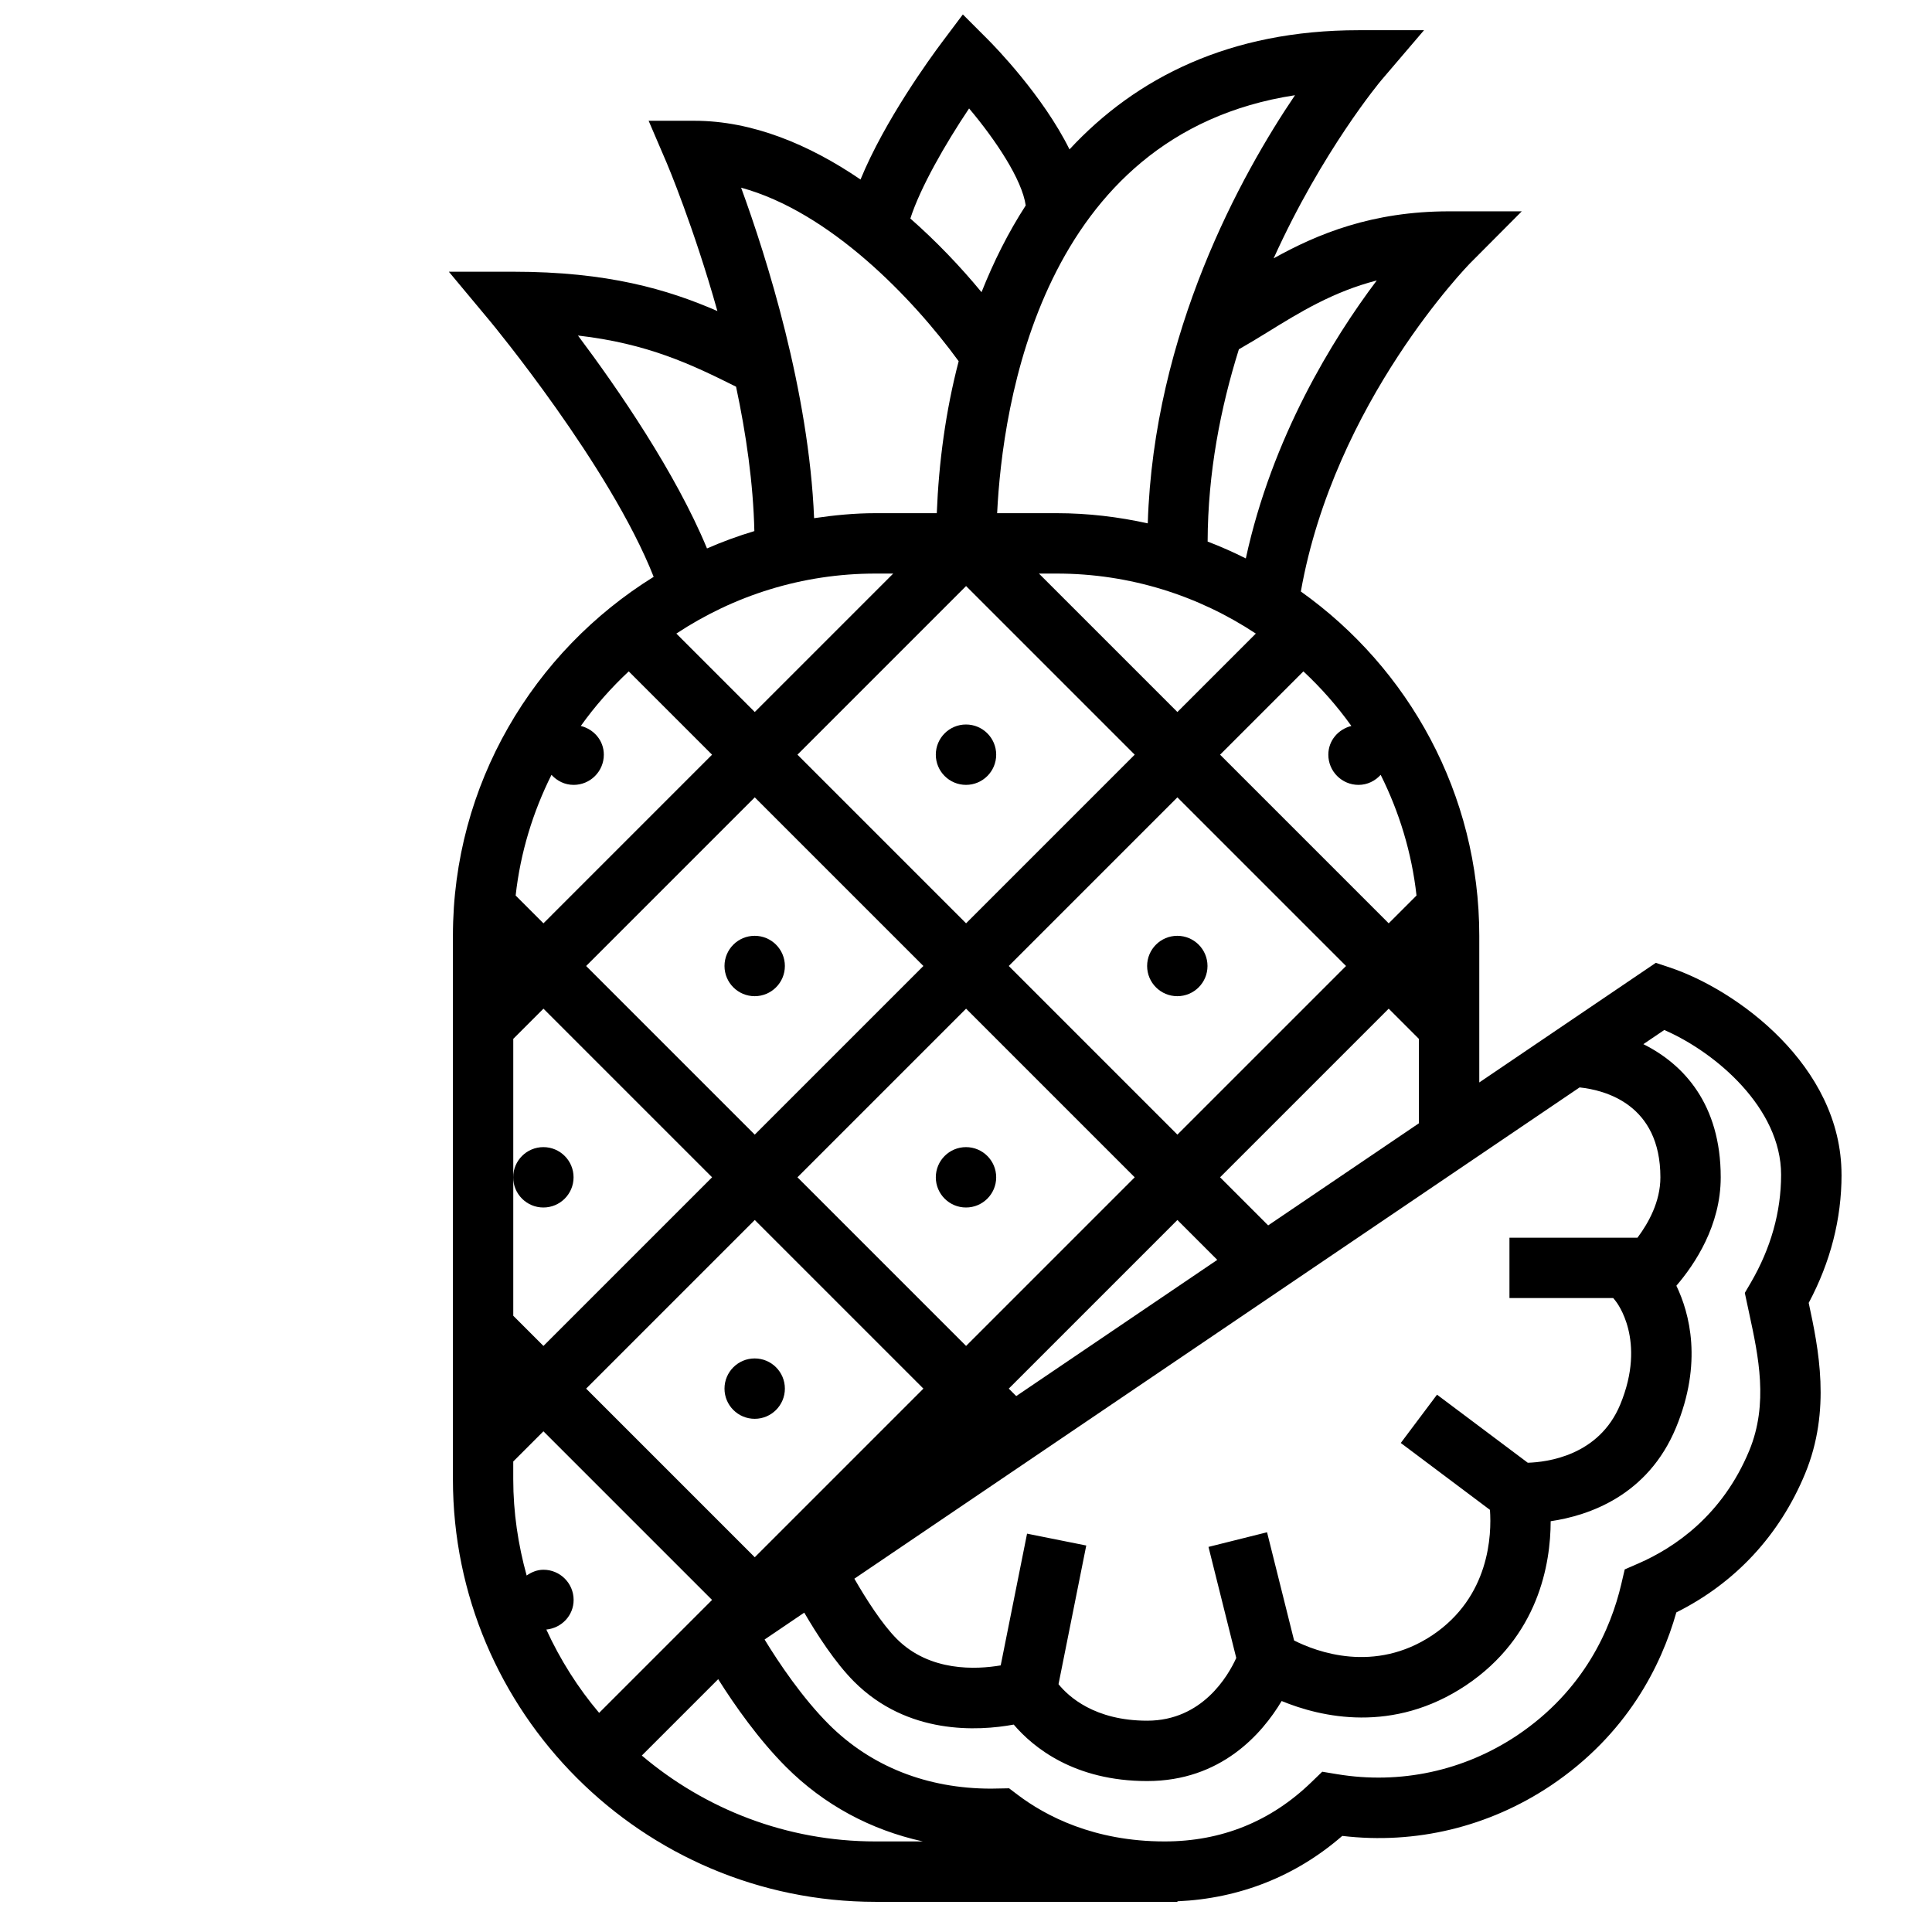 <?xml version="1.0" encoding="UTF-8"?>
<svg width="1200pt" height="1200pt" version="1.1" viewBox="0 0 1200 1200" xmlns="http://www.w3.org/2000/svg">
 <path d="m1143.8 729.62c0-67.836-65.363-114.92-106.57-128.66l-8.773-2.926-109.65 74.293v-91.07c0-88.238-43.895-166.26-110.83-213.86 20.887-117.86 104.49-203.27 105.36-204.13l31.859-32.004h-45.133c-47.758 0-81.695 13.988-108.99 29.211 30.301-66.957 66.355-110.04 66.992-110.77l26.418-30.938h-40.668c-79.875 0-138.21 29.438-179.53 74.023-16.445-33.262-46.406-63.992-50.961-68.531l-15.281-15.281-12.977 17.289c-7.293 9.711-35.605 48.676-50.586 85.238-32.027-21.863-67.371-36.488-103.16-36.488h-28.445l11.211 26.137c0.301 0.695 16.727 39.508 31.5 92.043-31.066-13.5-68.211-24.43-126.77-24.43h-40.031l25.633 30.75c0.824 0.977 74.457 89.926 101.59 158.76-74.68 46.328-124.69 128.83-124.69 222.99v337.5c0 144.75 117.75 262.5 262.5 262.5h187.5v-0.336c38.418-1.688 73.539-15.508 102.38-40.613 45.617 5.398 90.977-5.57 129.39-31.18 47.645-31.93 68.758-74.625 78.113-107.64 36.602-18.301 64.145-47.906 79.969-86.156 16.332-39.469 8.324-77.852 2.25-106.09 13.535-25.371 20.398-52.129 20.398-79.617zm-112.5 1.633c0 15.133-7.387 28.352-14.23 37.5h-79.52v37.5h64.461l1.367 1.688c0.805 0.977 19.461 24.562 3 64.387-13.238 31.988-45.676 35.852-57.449 36.207l-56.379-42.281-22.5 30 55.387 41.551c1.105 15.488-0.133 53.961-35.793 77.867-35.961 23.961-72.055 10.238-85.855 3.262l-16.801-67.219-36.375 9.094 17.25 68.98c-5.023 11.027-21.039 38.965-55.312 38.965-32.57 0-48.863-14.961-55.086-22.668l17.23-86.137-36.77-7.367-16.367 81.824c-15.094 2.57-44.008 4.086-64.5-16.406-9.227-9.242-19.312-25.125-26.398-37.445l450.45-305.14c15.785 1.668 50.191 10.48 50.191 55.836zm-675-243.75c10.352 0 18.75-8.398 18.75-18.75 0-8.773-6.148-15.805-14.305-17.852 8.773-12.301 18.77-23.625 29.773-33.898l51.75 51.75-104.72 104.74-17.27-17.27c2.961-26.699 10.742-51.898 22.258-74.961 3.43 3.785 8.27 6.242 13.762 6.242zm187.5-131.25h10.988l-85.988 85.988-48.711-48.711c35.531-23.496 78.016-37.277 123.71-37.277zm236.21 37.273-48.711 48.715-85.988-85.988h10.988c45.695 0 88.18 13.781 123.71 37.273zm59.344 57.375c-8.156 2.047-14.305 9.078-14.305 17.852 0 10.352 8.398 18.75 18.75 18.75 5.492 0 10.332-2.457 13.762-6.242 11.512 23.062 19.293 48.262 22.258 74.961l-17.27 17.27-104.74-104.74 51.75-51.75c11.027 10.273 21 21.602 29.793 33.898zm-208.16 416.23-4.633-4.633 104.74-104.74 24.77 24.77zm-31.145-31.145-104.74-104.74 104.74-104.74 104.74 104.74zm-26.512-235.99-104.74 104.74-104.74-104.74 104.74-104.74zm-78.227-131.25 104.74-104.74 104.74 104.74-104.74 104.74zm131.25 131.25 104.74-104.74 104.74 104.74-104.74 104.74zm-307.76 217.24v-171.98l18.75-18.75 104.74 104.74-104.74 104.74zm150-59.477 104.74 104.74-104.74 104.74-104.74-104.74zm318.88 3.356-29.871-29.867 104.74-104.74 18.75 18.75v52.445zm-0.734-554.59c20.25-12.508 40.949-25.293 68.176-32.324-27.449 36.469-64.988 97.406-81.32 172.65-7.707-3.883-15.602-7.367-23.719-10.48 0.133-42.824 8.043-83.137 19.406-119.42 5.777-3.301 11.535-6.75 17.457-10.426zm17.402-147.39c-33.281 49.164-87.789 147.38-91.445 265.93-18.262-4.027-37.16-6.316-56.605-6.316h-36.957c3.246-66.336 27.059-235.45 185.01-259.61zm-202.43 8.215c16.555 19.648 32.906 44.176 35.176 60.262-10.875 16.82-19.93 34.93-27.449 53.867-13.125-15.898-28.012-31.52-44.211-45.75 6.148-19.125 21.523-46.066 36.484-68.379zm-6.469 157.01c-8.102 30.977-12.355 63.02-13.594 94.387h-38.062c-12.992 0-25.648 1.258-38.137 3.094-3.242-78.863-29.457-161.93-45.336-205.27 55.16 15.035 106.55 68.586 135.13 107.79zm-236.46-15.957c43.352 4.988 70.52 17.945 98.195 31.781 6.227 29.176 10.688 60.02 11.363 89.68-10.086 3.019-19.895 6.617-29.418 10.781-19.504-47.117-55.445-99.316-80.141-132.24zm-19.648 803.74c9.469-0.957 16.949-8.684 16.949-18.395 0-10.352-8.398-18.75-18.75-18.75-3.938 0-7.406 1.5-10.426 3.582-5.269-19.09-8.324-39.094-8.324-59.832v-10.988l18.75-18.75 104.74 104.74-70.145 70.145c-13.18-15.582-24.188-33-32.793-51.75zm59.305 78.262 47.438-47.438c10.199 16.199 25.238 37.613 42.227 54.582 23.512 23.492 52.426 39.02 84.898 46.199h-29.418c-55.293 0-105.92-20.137-145.14-53.344zm687.9-274.24c5.625 26.102 12 55.688-0.039 84.805-16.727 40.406-46.613 60.414-68.758 70.07l-8.605 3.75-2.137 9.148c-6.414 27.375-22.855 65.906-64.762 93.992-33.074 22.051-72.562 30.523-111.68 24.055l-9.301-1.539-6.789 6.562c-25.199 24.383-55.855 36.738-91.105 36.738-43.875 0-73.93-15.805-91.406-29.062l-5.195-3.938-11.195 0.207c-39.77 0-74.605-13.801-100.73-39.898-16.406-16.406-31.105-38.211-39.938-52.727l24.637-16.688c7.781 13.352 19.145 31.031 30.992 42.883 33.188 33.188 77.062 30.711 99.113 26.645 12.102 14.172 37.621 35.078 82.883 35.078 45.824 0 71.305-29.27 83.531-49.707 24.43 10.051 69.113 20.477 114.43-9.711 45.168-30.281 52.633-75.562 52.668-101.98 23.57-3.469 60.336-15.824 77.867-58.18 16.648-40.258 8.398-71.023 0.207-88.086 11.516-13.41 27.547-37.41 27.547-67.336 0-45.281-22.875-70.145-48.055-82.707l12.992-8.793c31.914 13.836 72.562 48.508 72.562 89.867 0 23.102-6.356 45.711-18.883 67.18l-3.656 6.242z"/>
 <path d="m618.75 468.75c0 10.355-8.395 18.75-18.75 18.75s-18.75-8.395-18.75-18.75 8.395-18.75 18.75-18.75 18.75 8.395 18.75 18.75"/>
 <path d="m618.75 731.25c0 10.355-8.395 18.75-18.75 18.75s-18.75-8.395-18.75-18.75 8.395-18.75 18.75-18.75 18.75 8.395 18.75 18.75"/>
 <path d="m750 600c0 10.355-8.395 18.75-18.75 18.75s-18.75-8.395-18.75-18.75 8.395-18.75 18.75-18.75 18.75 8.395 18.75 18.75"/>
 <path d="m487.5 600c0 10.355-8.395 18.75-18.75 18.75s-18.75-8.395-18.75-18.75 8.395-18.75 18.75-18.75 18.75 8.395 18.75 18.75"/>
 <path d="m487.5 862.5c0 10.355-8.395 18.75-18.75 18.75s-18.75-8.395-18.75-18.75 8.395-18.75 18.75-18.75 18.75 8.395 18.75 18.75"/>
 <path d="m356.25 731.25c0 10.355-8.395 18.75-18.75 18.75s-18.75-8.395-18.75-18.75 8.395-18.75 18.75-18.75 18.75 8.395 18.75 18.75"/>
</svg>
